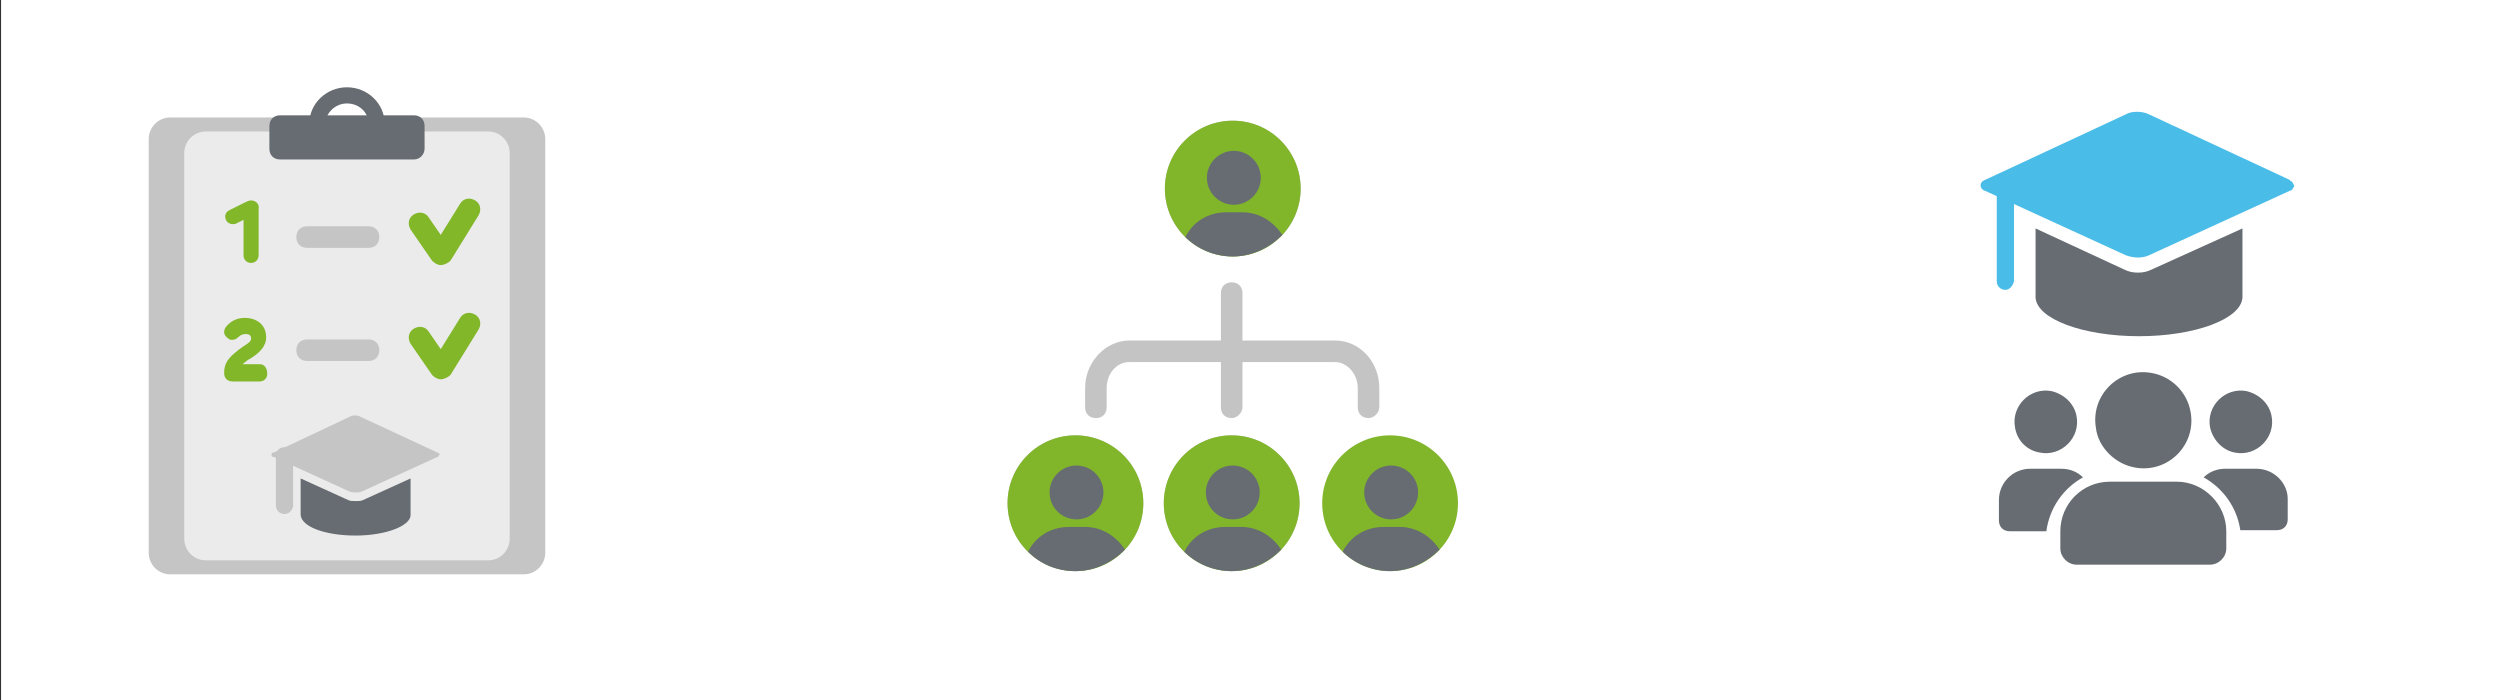 <?xml version="1.0" encoding="utf-8"?>
<!-- Generator: Adobe Illustrator 28.1.0, SVG Export Plug-In . SVG Version: 6.00 Build 0)  -->
<svg version="1.1" id="Шар_1" xmlns="http://www.w3.org/2000/svg" xmlns:xlink="http://www.w3.org/1999/xlink" x="0px" y="0px"
	 viewBox="0 0 232 65" style="enable-background:new 0 0 232 65;" xml:space="preserve">
<rect x="0" y="0" width="232" height="65" fill="#333333" stroke="none"/>
<style type="text/css">
	.st0{fill:#FFFFFF;}
	.st1{fill:#49BDE8;}
	.st2{fill:#666C71;}
	.st3{fill:#C5C5C5;}
	.st4{fill:#EBEBEB;}
	.st5{fill:#82B729;}
	.st6{fill:#C4C4C4;}
	.st7{fill:#C3C3C3;}
	.st8{fill:#81B62B;}
</style>
<g>
	<rect x="0.1" y="0" class="st0" width="232" height="65"/>
	<g>
		<path class="st1" d="M186.1,26.9c-0.4,0-0.8-0.3-0.8-0.8v-8.5c0-0.4,0.3-0.8,0.8-0.8s0.8,0.3,0.8,0.8v8.5
			C186.8,26.5,186.5,26.9,186.1,26.9z"/>
		<g>
			<path class="st2" d="M199.7,25c-0.4,0.2-0.8,0.3-1.3,0.3c-0.5,0-0.9-0.1-1.3-0.3l-8.2-3.8v6.4c0.1,2,4.4,3.6,9.6,3.6
				c5.2,0,9.5-1.6,9.6-3.6v-6.4L199.7,25z"/>
		</g>
		<path class="st1" d="M212.6,16.8c0,0-0.1,0-0.1-0.1l-13.1-6.1c-0.6-0.3-1.6-0.3-2.1,0l-13.1,6.1c-0.1,0-0.1,0.1-0.2,0.1
			c-0.1,0.1-0.2,0.2-0.2,0.4c0,0.2,0.1,0.3,0.2,0.4c0,0,0.1,0.1,0.2,0.1l13.1,6c0.3,0.1,0.7,0.2,1.1,0.2c0.4,0,0.8-0.1,1-0.2l13.1-6
			c0.1,0,0.2-0.1,0.2-0.1c0.1-0.1,0.2-0.3,0.2-0.4C212.8,17.1,212.8,16.9,212.6,16.8z"/>
	</g>
	<path class="st2" d="M189.3,42c2,0.4,3.8-1.4,3.4-3.4c-0.2-1.1-1.1-2-2.3-2.3c-2-0.4-3.8,1.4-3.4,3.4
		C187.2,40.9,188.1,41.8,189.3,42z M207.4,42c2,0.4,3.8-1.4,3.4-3.4c-0.2-1.1-1.1-2-2.3-2.3c-2-0.4-3.8,1.4-3.4,3.4
		C205.4,40.9,206.3,41.8,207.4,42z M209.4,43.5h-2.9c-0.8,0-1.5,0.3-2,0.8c1.8,1,3.1,2.8,3.4,4.9h3.4c0.6,0,1-0.4,1-1v-1.9
		C212.3,44.8,211,43.5,209.4,43.5z M198.2,43.4c3,0.5,5.6-2.1,5.1-5.1c-0.3-1.9-1.8-3.4-3.7-3.7c-3-0.5-5.6,2.1-5.1,5.1
		C194.7,41.5,196.3,43.1,198.2,43.4z M202,44.7h-6.2c-2.6,0-4.6,2.1-4.6,4.6v1.6c0,0.8,0.7,1.5,1.5,1.5h12.4c0.8,0,1.5-0.7,1.5-1.5
		v-1.6C206.6,46.8,204.5,44.7,202,44.7z M193.3,44.3c-0.5-0.5-1.2-0.8-2-0.8h-2.9c-1.6,0-2.9,1.3-2.9,2.9v1.9c0,0.6,0.4,1,1,1h3.4
		C190.2,47.1,191.5,45.3,193.3,44.3z"/>
	<g>
		<path class="st3" d="M13.8,51.3V12.9c0-1.1,0.9-2,2-2h32.8c1.1,0,2,0.9,2,2v38.4c0,1.1-0.9,2-2,2H15.8
			C14.7,53.3,13.8,52.4,13.8,51.3z"/>
		<g>
			<path class="st4" d="M17.1,50V14.2c0-1.1,0.9-2,2-2h26.2c1.1,0,2,0.9,2,2V50c0,1.1-0.9,2-2,2H19.1C18,52,17.1,51.1,17.1,50z"/>
			<g>
				<path class="st3" d="M34.2,23h-5.7c-0.6,0-1-0.4-1-1s0.4-1,1-1h5.7c0.6,0,1,0.4,1,1S34.8,23,34.2,23z"/>
			</g>
			<g>
				<path class="st3" d="M34.2,33.5h-5.7c-0.6,0-1-0.4-1-1s0.4-1,1-1h5.7c0.6,0,1,0.4,1,1S34.8,33.5,34.2,33.5z"/>
			</g>
		</g>
		<path class="st2" d="M38.4,14.8H26c-0.6,0-1-0.4-1-1v-2.1c0-0.6,0.4-1,1-1h12.4c0.6,0,1,0.4,1,1v2.1C39.4,14.3,39,14.8,38.4,14.8z
			"/>
		<path class="st2" d="M30.9,12.9c-0.4-0.3-0.7-0.8-0.7-1.4c0-1,0.9-1.9,2-1.9s2,0.8,2,1.9c0,0.5-0.2,1-0.6,1.3
			c0.5,0.1,1,0.3,1.5,0.6c0.4-0.5,0.6-1.2,0.6-1.9c0-1.9-1.6-3.4-3.5-3.4s-3.5,1.5-3.5,3.4c0,0.8,0.3,1.5,0.8,2.1
			C29.9,13.3,30.4,13.1,30.9,12.9z"/>
	</g>
	<path class="st5" d="M23.3,18.6c-0.2,0-0.4,0.1-0.6,0.2l-1.4,0.7c-0.4,0.2-0.4,0.5-0.4,0.6c0,0.4,0.3,0.7,0.7,0.7
		c0.1,0,0.3,0,0.4-0.1l0.6-0.3v3.3c0,0.4,0.3,0.7,0.7,0.7s0.7-0.3,0.7-0.7v-4.3C24.1,18.9,23.7,18.6,23.3,18.6z"/>
	<path class="st5" d="M24.1,33.8h-1.6c0.1-0.1,0.3-0.2,0.5-0.4l0.2-0.1c0.8-0.5,1.5-1.1,1.5-2c0-1.1-0.8-1.8-2-1.8
		c-0.7,0-1.3,0.3-1.7,0.8c-0.1,0.1-0.2,0.3-0.2,0.5c0,0.3,0.2,0.5,0.5,0.7c0.3,0.1,0.6,0,0.8-0.2c0.2-0.2,0.4-0.3,0.7-0.3
		c0.5,0,0.5,0.3,0.5,0.4c0,0.3-0.2,0.4-0.8,0.8c-0.1,0.1-0.3,0.2-0.4,0.3c-0.9,0.7-1.3,1.2-1.3,2.1c0,0.5,0.3,0.8,0.8,0.8h2.5
		c0.4,0,0.7-0.3,0.7-0.7C24.8,34.1,24.5,33.8,24.1,33.8z"/>
	<g>
		<g>
			<path class="st5" d="M40.9,24.6c-0.3,0-0.6-0.2-0.8-0.4l-2-2.9c-0.3-0.5-0.2-1.1,0.3-1.4c0.5-0.3,1.1-0.2,1.4,0.3l1.1,1.6
				l1.8-2.9c0.3-0.5,0.9-0.6,1.4-0.3s0.6,0.9,0.3,1.4l-2.6,4.2C41.6,24.4,41.2,24.6,40.9,24.6C40.9,24.6,40.9,24.6,40.9,24.6z"/>
		</g>
	</g>
	<g>
		<g>
			<path class="st5" d="M40.9,35.2c-0.3,0-0.6-0.2-0.8-0.4l-2-2.9c-0.3-0.5-0.2-1.1,0.3-1.4c0.5-0.3,1.1-0.2,1.4,0.3l1.1,1.6
				l1.8-2.9c0.3-0.5,0.9-0.6,1.4-0.3c0.5,0.3,0.6,0.9,0.3,1.4l-2.6,4.2C41.6,35,41.2,35.2,40.9,35.2C40.9,35.2,40.9,35.2,40.9,35.2z
				"/>
		</g>
	</g>
	<g>
		<path class="st3" d="M26.4,47.7c-0.4,0-0.8-0.3-0.8-0.8v-4.6c0-0.4,0.3-0.8,0.8-0.8s0.8,0.3,0.8,0.8V47
			C27.1,47.4,26.8,47.7,26.4,47.7z"/>
		<g>
			<path class="st2" d="M33.7,46.4c-0.2,0.1-0.4,0.1-0.7,0.1c-0.3,0-0.5,0-0.7-0.1l-4.4-2v3.4c0.1,1.1,2.3,1.9,5.1,1.9
				c2.8,0,5.1-0.9,5.1-1.9v-3.4L33.7,46.4z"/>
		</g>
		<path class="st3" d="M40.6,42C40.6,42,40.6,42,40.6,42l-7.1-3.3c-0.3-0.2-0.8-0.2-1.1,0l-7,3.3c0,0-0.1,0-0.1,0
			c-0.1,0-0.1,0.1-0.1,0.2c0,0.1,0,0.2,0.1,0.2c0,0,0.1,0,0.1,0l7,3.2c0.2,0.1,0.4,0.1,0.6,0.1c0.2,0,0.4,0,0.6-0.1l7-3.2
			c0,0,0.1,0,0.1-0.1c0.1-0.1,0.1-0.1,0.1-0.2C40.7,42.1,40.7,42,40.6,42z"/>
	</g>
	<g>
		<path class="st6" d="M127,38.8c-0.6,0-1-0.4-1-1v-1.8c0-1.3-1-2.4-2.1-2.4h-19.1c-1.2,0-2.1,1.1-2.1,2.4v1.8c0,0.6-0.4,1-1,1
			s-1-0.4-1-1v-1.8c0-2.4,1.9-4.4,4.1-4.4h19.1c2.3,0,4.1,2,4.1,4.4v1.8C128,38.3,127.5,38.8,127,38.8z"/>
		<path class="st6" d="M114.3,38.8c-0.6,0-1-0.4-1-1V27.2c0-0.6,0.4-1,1-1s1,0.4,1,1v10.6C115.3,38.3,114.8,38.8,114.3,38.8z"/>
	</g>
	<g>
		<g>
			<g>
				<g>
					<circle class="st7" cx="114.3" cy="46.7" r="6.3"/>
				</g>
				<g>
					<g>
						<circle class="st8" cx="114.3" cy="46.7" r="6.3"/>
					</g>
					<g>
						<g>
							<g>
								<g>
									<ellipse class="st2" cx="114.4" cy="45.7" rx="2.5" ry="2.5"/>
								</g>
							</g>
						</g>
					</g>
					<path class="st2" d="M114.3,53c1.8,0,3.4-0.8,4.6-2c-0.8-1.2-2.1-2.1-3.7-2.1h-1.5c-1.7,0-3.1,0.9-3.8,2.3
						C111,52.3,112.6,53,114.3,53z"/>
				</g>
			</g>
		</g>
		<g>
			<g>
				<g>
					<circle class="st7" cx="99.8" cy="46.7" r="6.3"/>
				</g>
				<g>
					<g>
						<circle class="st8" cx="99.8" cy="46.7" r="6.3"/>
					</g>
					<g>
						<g>
							<g>
								<g>
									<ellipse class="st2" cx="99.9" cy="45.7" rx="2.5" ry="2.5"/>
								</g>
							</g>
						</g>
					</g>
					<path class="st2" d="M99.8,53c1.8,0,3.4-0.8,4.6-2c-0.8-1.2-2.1-2.1-3.7-2.1h-1.5c-1.7,0-3.1,0.9-3.8,2.3
						C96.5,52.3,98,53,99.8,53z"/>
				</g>
			</g>
		</g>
		<g>
			<g>
				<g>
					<circle class="st8" cx="129" cy="46.7" r="6.3"/>
				</g>
				<g>
					<g>
						<g>
							<g>
								<g>
									<ellipse class="st2" cx="129.1" cy="45.7" rx="2.5" ry="2.5"/>
								</g>
							</g>
						</g>
					</g>
					<path class="st2" d="M129,53c1.8,0,3.4-0.8,4.6-2c-0.8-1.2-2.1-2.1-3.7-2.1h-1.5c-1.7,0-3.1,0.9-3.8,2.3
						C125.7,52.3,127.3,53,129,53z"/>
				</g>
			</g>
		</g>
	</g>
	<g>
		<g>
			<g>
				<circle class="st7" cx="114.4" cy="17.5" r="6.3"/>
			</g>
			<g>
				<g>
					<circle class="st8" cx="114.4" cy="17.5" r="6.3"/>
				</g>
				<g>
					<g>
						<g>
							<g>
								<ellipse class="st2" cx="114.5" cy="16.5" rx="2.5" ry="2.5"/>
							</g>
						</g>
					</g>
				</g>
				<path class="st2" d="M114.4,23.8c1.8,0,3.4-0.8,4.6-2c-0.8-1.2-2.1-2.1-3.7-2.1h-1.5c-1.7,0-3.1,0.9-3.8,2.3
					C111.1,23.1,112.7,23.8,114.4,23.8z"/>
			</g>
		</g>
	</g>
</g>
</svg>
